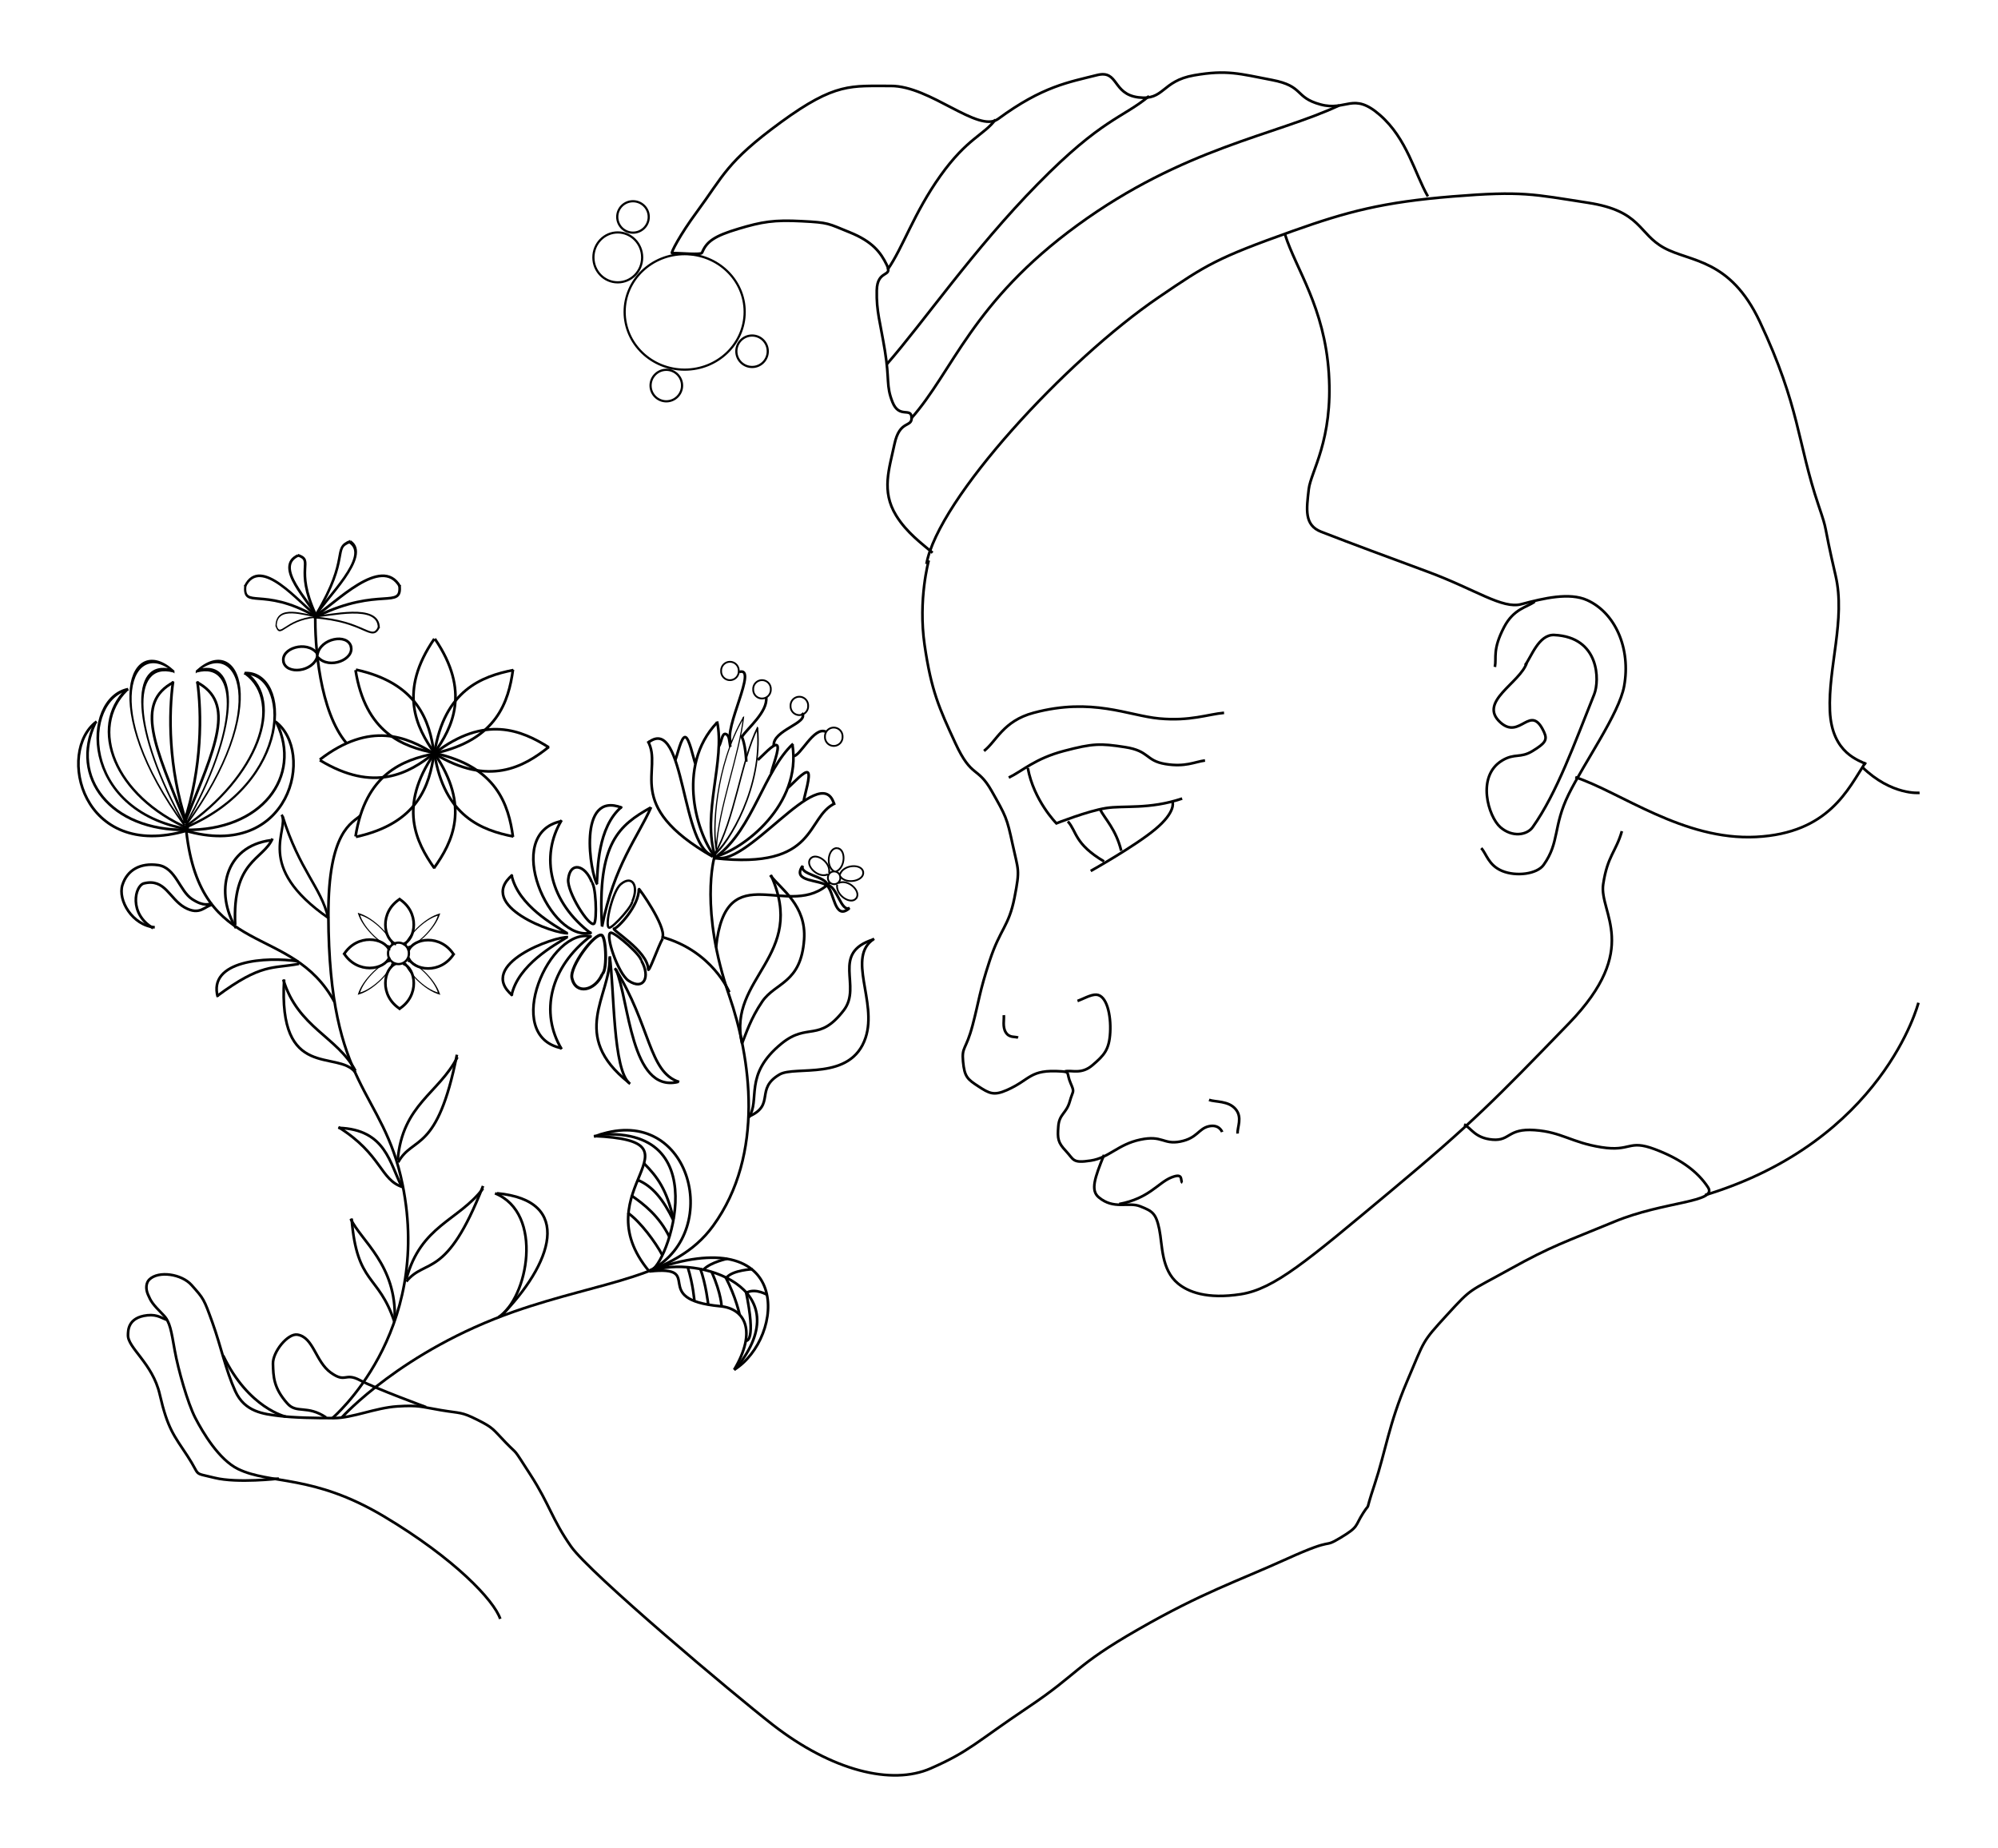 <?xml version="1.0" encoding="UTF-8"?>
<svg version="1.0" viewBox="0 0 691.32 639.31" xmlns="http://www.w3.org/2000/svg" xmlns:xlink="http://www.w3.org/1999/xlink">
<g transform="translate(-51.389 -188.29)">
<path d="m372.75 382.16s-3.75 13.43-1.45 29.25c2.31 15.82 5.01 21.81 10.67 34.03 5.67 12.23 7.58 7.75 12.53 16.48 4.94 8.74 5.27 9.23 7.25 18.46s2.64 8.4 0.66 18.46c-1.98 10.05-4.94 10.71-8.57 21.75s-3.63 13.68-5.93 22.41c-2.31 8.74-3.79 7.26-3.3 12.53 0.5 5.27 1.48 6.1 5.27 8.57s5.33 3.33 9.89 1.32c8.35-3.69 7.77-7.24 18.85-6.48 3.13 0.21 1.7 0.58 3.19 4.04 1.48 3.46 0.87 2.27-0.28 6.39-1.16 4.12-3.63 4.29-3.96 8.57-0.33 4.29-0.16 5.6 2.64 8.57s2.14 4.29 8.57 3.3c6.42-0.99 9.39-5.61 17.14-7.25 7.74-1.65 7.91 1.81 13.84 0.66 5.93-1.16 6.26-4.45 9.89-5.28 3.62-0.82 4.61 1.98 4.61 1.98" fill="none" stroke="#000" stroke-width=".923px"/>
<path d="m433.39 587.83c-3.21 7.92-4.73 12.23-1.85 14.66 5.25 4.42 10.26 1.49 14.38 3.14s5.43 2.3 6.59 7.91c1.15 5.6 0.59 13.95 6.51 18.82 3.46 2.85 9.95 5.49 21.65 3.68 11.7-1.82 22.96-11.53 51.63-35.43 28.68-23.9 36.72-32.23 61.94-58.27 25.21-26.03 10.38-38.23 11.86-48.12 1.48-9.88 4.38-11.13 6.47-18.38" fill="none" stroke="#000" stroke-width=".923px"/>
<path d="m557.98 577.28c2.47 1.32 3.79 4.78 9.89 5.28 6.1 0.49 5.11-3.96 14.5-3.3s12.69 4.28 23.07 5.93 9.23-2.8 18.46 0.66 15 7.91 18.46 13.19c3.46 5.27-15.16 4.78-32.3 11.86-17.14 7.09-21.76 8.41-36.26 16.48-14.5 8.08-12.85 6.1-21.75 15.82-8.9 9.73-7.58 8.41-13.85 23.07-6.26 14.67-7.41 24.23-11.2 35.6s-0.99 5.27-3.96 9.89c-2.96 4.61-1.32 4.61-7.91 8.57-6.59 3.95-0.99-0.66-18.46 7.25-17.46 7.91-29 11.54-51.41 24.39-22.42 12.85-20.27 15-38.24 27.03-17.96 12.03-20.1 15.16-33.62 21.09-13.51 5.93-34.17 0.83-54.71-15.16-13.44-10.47-63.11-52.22-69.71-61.61-6.59-9.4-7.42-14.53-14.01-24.75-6.59-10.21-3.95-6.42-8.57-11.2-4.61-4.78-4.28-5.11-9.88-7.91-5.61-2.8-5.61-2.14-12.53-3.3-6.92-1.15-7.58-1.81-15.16-1.32-7.58 0.5-15.47 4.05-21.89 4.05-6.43 0-13.71-0.09-18.98-0.75-5.28-0.66-11.87-1.32-15.16-8.57-3.3-7.25-4.95-15.49-7.91-23.73-2.97-8.24-2.99-8.22-7.24-12.99-3.4-3.82-11.4-5.03-14.6-1.89-1.07 1.05-1.38 3.06-0.45 5.2 1.01 2.31 1.42 3.13 5.31 7.06 2.33 2.35 2.73 5.48 3.96 12.36 1.15 6.43 4.45 18.11 7.08 23.22 2.64 5.11 8.21 14.49 14.82 17.71 11.12 5.42 25.82 1.68 50.44 16.37 24.61 14.69 38.11 29.09 40.27 35.48" fill="none" stroke="#000" stroke-width=".923px"/>
<path d="m150.29 678.41s-12.92-2.88-21.68-21.15" fill="none" stroke="#000" stroke-width=".923px"/>
<path d="m109.33 644.94c-1.74-0.4-3.23-2-6.96-1.61-6.894 0.74-6.622 5.49-6.693 6.7-0.268 4.5 8.503 9.84 10.973 20.61 2.76 11.99 4.89 14.19 9.64 21.42s1.47 5.55 9.37 7.5c7.9 1.94 22.22 0.26 22.22 0.26" fill="none" stroke="#000" stroke-width=".923px"/>
<path d="m164.21 678.67c-6.56-4.41-10.17-1.2-13.38-4.82-4.85-5.44-4.86-9.41-4.99-13.75-0.12-4.09 5.12-10.61 8.47-10.07 5.57 0.89 6.22 9.3 11.51 13.12 5.29 3.81 4.75-0.21 10.17 2.67s22.82 9.27 22.82 9.27" fill="none" stroke="#000" stroke-width=".923px"/>
<path d="m697.07 452.69c-1.98-1.31-11.87-3.46-12.52-18.45-0.66-15 5.49-31.72 1.97-46.81-4.75-20.41-2.35-13.78-5.93-24.39-7.33-21.73-6.4-33.95-20.31-63.49-10.3-21.87-24.02-20.55-33.08-25.5-9.07-4.94-7.77-12.76-26.37-15.62-19.05-2.94-22.58-4.15-46.81-2.18-24.22 1.98-36.52 5.26-55.4 11.98-26.25 9.34-29.77 11.63-46.29 22.88-32.23 21.94-76.29 69.76-80.38 92.29" fill="none" stroke="#000" stroke-width=".923px"/>
<path d="m496.02 269.44c3.79 12.03 13.67 25.05 15.16 48.12 1.48 23.07-6.26 33.89-6.96 40-0.79 6.95-1.63 12.4 4.32 14.71 11.62 4.51 21.76 8.23 36.91 13.84 16.53 6.13 25.76 12.96 32.31 11.21 7.84-2.1 16.69-4.16 22.8-1.4 9.67 4.36 15.17 16.66 12.79 29.75-1.72 9.49-13.77 26.41-19.21 37.45-5.44 11.05-3.07 16.54-8.64 24.37-2.31 3.25-9.56 4.1-14.34 2.12s-5.43-5.93-7.25-7.91" fill="none" stroke="#000" stroke-width=".923px"/>
<path d="m545.45 256.25c-4.61-8.07-7.17-19.89-16.56-28.13s-11.57-1.22-20.63-3.69-5.55-6.33-16.76-8.47c-11.21-2.15-15.56-3.59-26.93-1.62-11.37 1.98-10.25 8.79-19.31 7.63-9.07-1.15-6.76-9.6-14.3-7.7-9.73 2.47-18.76 3.81-34.19 15.15-6.91 5.08-23.47-11.49-37.21-11.4-13.59 0.08-18.99-1.32-37.94 12.52-18.95 13.85-19.81 18.45-29.16 31.12-5.79 7.84-9.04 14.2-8.54 14.19 2.66-0.06 10.05 0.7 10.38-0.13 1.55-3.87 4.29-5.79 12.53-8.26s12.39-3.15 21.94-2.65c9.56 0.49 8.92 0.74 16.67 3.87 7.74 3.13 10.66 6.85 12.8 11.3 2.15 4.45-3.31 1.35-3.48 8.77-0.16 7.42 1.18 10.85 2.82 20.9 1.65 10.05 0.33 12.03 2.64 17.8 2.31 5.76 6.43 1.64 6.59 5.27 0.17 3.63-4.12 0.66-5.93 9.23s-4.63 16.19 0.57 24.67c3.68 5.99 8.99 9.77 12.61 12.9" fill="none" stroke="#000" stroke-width=".923px"/>
<path d="m366.61 333.12c14.61-16.43 20.9-40.17 57.62-66.95 36.73-26.78 68.38-31.04 90.49-41.39" fill="none" stroke="#000" stroke-width=".923px"/>
<path d="m358.09 314.46c13.19-15.12 30.03-39.77 52.35-62.49 22.31-22.73 29.41-22.83 38.54-30.44" fill="none" stroke="#000" stroke-width=".923px"/>
<path d="m358.49 281.59c5.38-7.71 9.03-19.48 18.27-32.47 9.23-12.98 15.21-14.2 19.07-19.47" fill="none" stroke="#000" stroke-width=".923px"/>
<path d="m270.41 257.91c-3.01 0-5.45 2.42-5.45 5.42 0 3.01 2.44 5.45 5.45 5.45 3 0 5.45-2.44 5.45-5.45 0-3-2.45-5.42-5.45-5.42zm-5.28 10.79c-4.66 0-8.42 3.88-8.42 8.65s3.76 8.62 8.42 8.62 8.45-3.85 8.45-8.62-3.79-8.65-8.45-8.65zm23.16 7.52c-11.47 0-20.77 8.94-20.77 19.96 0 11.03 9.3 19.99 20.77 19.99 11.46 0 20.76-8.96 20.76-19.99 0-11.02-9.3-19.96-20.76-19.96zm23.33 28.15c-3 0-5.45 2.45-5.45 5.45 0 3.01 2.45 5.43 5.45 5.43s5.42-2.42 5.42-5.43c0-3-2.42-5.45-5.42-5.45zm-29.68 11.86c-3 0-5.45 2.44-5.45 5.45 0 3 2.45 5.45 5.45 5.45s5.45-2.45 5.45-5.45c0-3.01-2.45-5.45-5.45-5.45z" fill="none" stroke="#000" stroke-width=".759px"/>
<path d="m579.07 418.42c2.15-2.81 4.7-10.7 10.09-10.45 15.77 0.71 15.72 15.81 13.83 20.53-6.79 16.91-12.87 34.08-21.28 45.95-1.97 2.78-7.09 3.62-11.21 0-4.12-3.63-8.4-17.64 0.66-23.07 4.36-2.62 6.27-0.66 10.55-3.3 4.29-2.64 5.18-3.79 3.94-6.49-4.75-10.39-8.2 2.92-15.15-3.4-7.84-7.14 6.88-13.56 9.21-20.7" fill="none" stroke="#000" stroke-width=".923px"/>
<path d="m400.43 457.31c4.78-2.31 9.07-6.59 19.12-9.23s12.52-2.64 21.09-1.32 7.02 4.68 13.94 5.84c6.93 1.15 10.12-0.73 13.75-1.22" fill="none" stroke="#000" stroke-width=".923px"/>
<path d="m407.02 454.01c2.07 11.27 9.89 19.12 9.89 19.12s10.88-4.29 17.14-5.27c6.26-0.99 14.85 0.55 26.37-3.3" fill="none" stroke="#000" stroke-width=".923px"/>
<path d="m457.12 465.88s1.16 3.29-5.93 9.23c-7.09 5.93-22.41 14.5-22.41 14.5" fill="none" stroke="#000" stroke-width=".923px"/>
<path d="m420.87 472.47c3.13 3.46 2.2 7.73 12.52 13.84" fill="none" stroke="#000" stroke-width=".923px"/>
<path d="m391.86 448.08c4.29-3.3 6.58-10.36 17.14-13.18 20.28-5.43 32.8 0.98 43.51 1.97s16.81-1.48 22.41-1.97" fill="none" stroke="#000" stroke-width=".923px"/>
<path d="m419.86 558.94c2.4-0.54 5.66 1.2 9.57-2.17 3.92-3.37 5.76-5.22 6.09-11.31s-1.2-12.83-4.78-13.05c-1.92-0.12-4.9 1.63-6.53 2.18" fill="none" stroke="#000" stroke-width=".923px"/>
<path d="m438.63 604.84c10.33-1.94 13.43-7.33 18.02-9.19 4.59-1.85 2.91 1.33 3.88 1.77" fill="none" stroke="#000" stroke-width=".923px"/>
<path d="m568.63 419.03c0.62-3.36-0.91-5.92 3.18-13.78 3.36-6.45 8.04-6.89 10.6-8.83" fill="none" stroke="#000" stroke-width=".923px"/>
<path d="m596.45 457.17c15.64 5.16 37.45 21.95 62.55 20.66 25.11-1.29 31.85-16.5 37.88-25.83" fill="none" stroke="#000" stroke-width=".923px"/>
<path d="m398.71 539.49c0.18 1.5-0.53 4.06 0.71 6s3.18 1.33 4.24 1.77" fill="none" stroke="#000" stroke-width=".923px"/>
<path d="m469.72 568.81c2.29 0.79 6.71 0.26 9.18 3.18 2.48 2.91 0.53 6.35 0.71 8.47" fill="none" stroke="#000" stroke-width=".923px"/>
<path d="m431.92 468.13c1.85 3.62 5.56 6.98 7.42 14.48" fill="none" stroke="#000" stroke-width=".923px"/>
<path d="m695.7 453.64c10.25 9.94 19.88 8.93 19.88 8.93" fill="none" stroke="#000" stroke-width=".923px"/>
<path d="m641.33 601.75c61.68-18.77 73.85-66.55 73.85-66.55" fill="none" stroke="#000" stroke-width=".923px"/>
<path d="m169.79 678.54s20.66-22.94 59.58-36.53c30.55-10.67 55.52-11.44 68.72-29.58 18.11-24.88 12.94-58.48 5.65-79.58-10.33-29.9-5.22-47.84-5.22-47.84" fill="none" stroke="#000" stroke-width=".923px"/>
<path d="m166.31 678.98s34.81-29.27 24.36-80.9c-6.72-33.17-25.47-32.71-25.66-93.07-0.1-29.5 8.37-31.96 11.09-34.57" fill="none" stroke="#000" stroke-width=".923px"/>
<path d="m167.18 535.02c-15-27.83-46.32-14.35-51.32-59.15" fill="none" stroke="#000" stroke-width=".923px"/>
<path d="m303.74 531.54s-5.87-14.35-23.48-19.13" fill="none" stroke="#000" stroke-width=".923px"/>
<g transform="matrix(.923 0 0 .923 30.621 39.174)" fill="none" stroke="#000" stroke-width="1px">
<path d="m174.83 641.9c7.19-8.95 14.97-0.47 28.75-35.81"/>
<path d="m174.83 640.96c5.42-20.15 19.56-21.8 28.75-33.93"/>
</g>
<g transform="matrix(.909 -.162 .162 .909 -73.75 35.229)" fill="none" stroke="#000" stroke-width="1px">
<path d="m174.83 641.9c7.19-8.95 14.97-0.47 28.75-35.81"/>
<path d="m174.83 640.96c5.42-20.15 19.56-21.8 28.75-33.93"/>
</g>
<path d="m187.82 645.48c-5.48-16.53-12.94-12.59-14.77-35.61" fill="none" stroke="#000" stroke-width=".923px"/>
<path d="m172.72 609.95c3.55 7.61 15.99 15.98 15.24 34.97" fill="none" stroke="#000" stroke-width=".923px"/>
<path d="m190.74 598.97c-7.81-2.43-7.19-11.3-22.23-20.73" fill="none" stroke="#000" stroke-width=".923px"/>
<path d="m168.51 578.49c16.48 0.5 17.73 12.49 21.98 20.48" fill="none" stroke="#000" stroke-width=".923px"/>
<path d="m174.37 559.32c-6.16-8.04-26.82 3.15-24.67-32.14" fill="none" stroke="#000" stroke-width=".923px"/>
<path d="m174.37 558.74c-6.16-11.76-19.94-14.92-24.96-31.56" fill="none" stroke="#000" stroke-width=".923px"/>
<path d="m154.86 521.73c-9.25 1.79-12.84-0.36-28.4 11.19" fill="none" stroke="#000" stroke-width=".923px"/>
<path d="m126.74 533.21c-3.51-12.63 16.72-14.06 27.84-12.34" fill="none" stroke="#000" stroke-width=".923px"/>
<path d="m124.74 501.36c-2.37 0.21-4.11 3.9-9.47 0.86-5.31-3.02-6.75-10.12-14.06-8.32-3.172 0.77-5.383 10.47 3.15 15.49" fill="none" stroke="#000" stroke-width=".923px"/>
<path d="m104.94 509.1c-7.75-0.64-12.843-9.39-11.194-14.63 1.65-5.24 6.241-7.75 12.334-6.89 6.1 0.86 7.46 8.97 11.77 11.77 4.3 2.8 5.59 1.5 6.89 1.72" fill="none" stroke="#000" stroke-width=".923px"/>
<path d="m132.77 508.24c-1.08-22.38 9.68-22.38 12.91-29.84" fill="none" stroke="#000" stroke-width=".923px"/>
<path d="m133.06 509.39c-7.39-12.12-4.09-28.33 12.05-30.41" fill="none" stroke="#000" stroke-width=".923px"/>
<path d="m165.19 505.99c-26.3-18.19-13.45-30.58-16.35-35.86" fill="none" stroke="#000" stroke-width=".885px"/>
<path d="m164.91 505.7c-2.44-10.46-9.87-16.23-15.75-35.07" fill="none" stroke="#000" stroke-width=".881px"/>
<g transform="matrix(.923 0 0 .923 30.621 39.174)">
<use transform="matrix(0 1 -1 0 691.17 346.77)" width="744.094" height="1052.362" xlink:href="#a"/>
<g transform="translate(6 -1.786)" fill="none" stroke="#000" stroke-width="1px">
<path d="m167.58 517.28c4.78-1.75 6.51-12.06-1.59-17.1"/>
<path d="m165.01 517.28c-4.78-1.75-6.51-12.06 1.6-17.1"/>
</g>
<g id="a" transform="matrix(1 0 0 -1 6 1040)">
<path d="m167.58 517.28c4.78-1.75 6.51-12.06-1.59-17.1" fill="none" stroke="#000" stroke-width="1px"/>
<path d="m165.01 517.28c-4.78-1.75-6.51-12.06 1.6-17.1" fill="none" stroke="#000" stroke-width="1px"/>
</g>
<use transform="matrix(0 1 1 0 -347.09 346.94)" width="744.094" height="1052.362" xlink:href="#a"/>
<path transform="matrix(.729 0 0 .729 46.518 140.44)" d="m177.32 519.15a5.357 5.357 0 1 1-10.71 0 5.357 5.357 0 1 1 10.71 0z" fill="none" stroke="#000" stroke-width="1.168"/>
<use transform="matrix(-.262 .269 -.716 -.698 588.58 834.46)" width="744.094" height="1052.362" xlink:href="#a"/>
<use transform="matrix(-.262 -.269 -.716 .698 588.58 203.67)" width="744.094" height="1052.362" xlink:href="#a"/>
<use transform="matrix(.262 -.269 .716 .698 -244.44 203.67)" width="744.094" height="1052.362" xlink:href="#a"/>
<use transform="matrix(.262 .269 .716 -.698 -244.44 834.65)" width="744.094" height="1052.362" xlink:href="#a"/>
<path d="m92.567 472.87c-39.517 11.57-48.99-29.7-33.833-40.87" fill="none" stroke="#000" stroke-width="1px"/>
<path d="m58.193 432.54c-9.609 20.03 5.548 40.6 34.374 40.06" fill="none" stroke="#000" stroke-width="1px"/>
</g>
<g transform="matrix(-.923 0 0 .923 200.85 39.174)" fill="none" stroke="#000" stroke-width="1px">
<path d="m92.567 472.87c-39.517 11.57-48.99-29.7-33.833-40.87"/>
<path d="m58.193 432.54c-9.609 20.03 5.548 40.6 34.374 40.06"/>
</g>
<g transform="matrix(.894 .41 -.23 .847 142.65 36.739)" fill="none" stroke="#000" stroke-width="1px">
<path d="m92.567 472.87c-39.517 11.57-48.99-29.7-33.833-40.87"/>
<path d="m58.193 432.54c-9.609 20.03 5.548 40.6 34.374 40.06"/>
</g>
<g transform="matrix(-.894 .629 .23 .791 89.039 42.538)" fill="none" stroke="#000" stroke-width="1px">
<path d="m92.567 472.87c-39.517 11.57-48.99-29.7-33.833-40.87"/>
<path d="m58.193 432.54c-9.609 20.03 5.548 40.6 34.374 40.06"/>
</g>
<g transform="matrix(.636 1.148 -.441 .349 264.91 202.6)" fill="none" stroke="#000" stroke-width="1px">
<path d="m92.567 472.87c-39.517 11.57-48.99-29.7-33.833-40.87"/>
<path d="m58.193 432.54c-9.609 20.03 5.548 40.6 34.374 40.06"/>
</g>
<g transform="matrix(-.636 1.148 .441 .349 -34.039 202.6)" fill="none" stroke="#000" stroke-width="1px">
<path d="m92.567 472.87c-39.517 11.57-48.99-29.7-33.833-40.87"/>
<path d="m58.193 432.54c-9.609 20.03 5.548 40.6 34.374 40.06"/>
</g>
<g transform="matrix(.923 0 0 .923 30.621 39.174)" fill="none" stroke="#000" stroke-width="1px">
<path d="m87.631 417.23c-14.774 7.76-7.198 24.05 4.545 52.78"/>
<path d="m87.378 416.98c-1.641 11.74-1.894 32.19 5.051 53.03"/>
</g>
<g transform="matrix(-.923 0 0 .923 200.33 39.174)" fill="none" stroke="#000" stroke-width="1px">
<path d="m87.631 417.23c-14.774 7.76-7.198 24.05 4.545 52.78"/>
<path d="m87.378 416.98c-1.641 11.74-1.894 32.19 5.051 53.03"/>
</g>
<g transform="matrix(.923 0 0 .923 30.621 39.174)" fill="none" stroke="#000" stroke-width="1px">
<path d="m185.37 443.75c3.7-23.49 17.77-28.72 29.59-31.04"/>
<path d="m185.52 443.9c23.25-5.05 27.65-19.4 29.28-31.33"/>
<g transform="translate(-29.589 31.33)">
<path d="m185.37 443.75c3.7-23.49 17.77-28.72 29.59-31.04"/>
<path d="m185.52 443.9c23.25-5.05 27.65-19.4 29.28-31.33"/>
</g>
<g transform="matrix(1 0 0 -1 0 887.8)">
<path d="m185.37 443.75c3.7-23.49 17.77-28.72 29.59-31.04"/>
<path d="m185.52 443.9c23.25-5.05 27.65-19.4 29.28-31.33"/>
<g transform="translate(-29.589 31.33)">
<path d="m185.37 443.75c3.7-23.49 17.77-28.72 29.59-31.04"/>
<path d="m185.52 443.9c23.25-5.05 27.65-19.4 29.28-31.33"/>
</g>
</g>
<g transform="matrix(.726 .688 -.688 .726 356.16 -5.808)">
<path d="m185.37 443.75c3.7-23.49 17.77-28.72 29.59-31.04"/>
<path d="m185.52 443.9c23.25-5.05 27.65-19.4 29.28-31.33"/>
<g transform="translate(-29.589 31.33)">
<path d="m185.37 443.75c3.7-23.49 17.77-28.72 29.59-31.04"/>
<path d="m185.52 443.9c23.25-5.05 27.65-19.4 29.28-31.33"/>
</g>
<g transform="matrix(1 0 0 -1 0 887.8)">
<path d="m185.37 443.75c3.7-23.49 17.77-28.72 29.59-31.04"/>
<path d="m185.52 443.9c23.25-5.05 27.65-19.4 29.28-31.33"/>
<g transform="translate(-29.589 31.33)">
<path d="m185.37 443.75c3.7-23.49 17.77-28.72 29.59-31.04"/>
<path d="m185.52 443.9c23.25-5.05 27.65-19.4 29.28-31.33"/>
</g>
</g>
</g>
</g>
<path d="m171.25 445.35c-9.18-10.8-11.05-33.91-10.74-44.71" fill="none" stroke="#000" stroke-width=".923px"/>
<g transform="matrix(.881 .274 -.274 .881 149.75 18.36)" fill="none" stroke="#000" stroke-width="1px">
<path d="m139.66 407.1c0.27 6.23-9.2 10.29-11.64 5.68"/>
<path d="m139.16 406.13c-5.1-3.57-13.61 2.25-11.04 6.77"/>
</g>
<g transform="matrix(-.902 -.197 .197 -.902 206.99 809.5)" fill="none" stroke="#000" stroke-width="1px">
<path d="m139.66 407.1c0.27 6.23-9.2 10.29-11.64 5.68"/>
<path d="m139.16 406.13c-5.1-3.57-13.61 2.25-11.04 6.77"/>
</g>
<g transform="matrix(.923 0 0 .923 30.621 39.174)" fill="none" stroke="#000" stroke-width="1px">
<path d="m141.02 392.48c-2.3-5.34-16.11-18.47-6.77-22.73"/>
<path d="m140.8 391.87c-8.1-17.59-0.3-20.12-6.67-22.22"/>
</g>
<g transform="matrix(-.923 0 -.253 1.133 389.91 -43.194)" fill="none" stroke="#000" stroke-width="1px">
<path d="m141.02 392.48c-2.3-5.34-16.11-18.47-6.77-22.73"/>
<path d="m140.8 391.87c-8.1-17.59-0.3-20.12-6.67-22.22"/>
</g>
<g transform="matrix(.923 0 0 .923 30.621 39.174)" fill="none" stroke="#000" stroke-width="1px">
<path d="m141.29 391.94c6.56-3.85 24.29-22.67 31.12-10.55"/>
<path d="m141.54 392.45c23.31-11.19 31.73-2.24 30.71-11.56"/>
</g>
<g transform="matrix(-.783 0 0 .923 271.14 39.174)" fill="none" stroke="#000" stroke-width="1px">
<path d="m141.29 391.94c6.56-3.85 24.29-22.67 31.12-10.55"/>
<path d="m141.54 392.45c23.31-11.19 31.73-2.24 30.71-11.56"/>
</g>
<g transform="matrix(.606 .312 -.347 .545 210.32 143.87)" fill="none" stroke="#000" stroke-width="1px">
<path d="m141.29 391.94c6.56-3.85 24.29-22.67 31.12-10.55"/>
<path d="m141.54 392.45c23.31-11.19 31.73-2.24 30.71-11.56"/>
</g>
<g transform="matrix(-.366 .28 .209 .49 130.32 169.8)" fill="none" stroke="#000" stroke-width="1px">
<path d="m141.29 391.94c6.56-3.85 24.29-22.67 31.12-10.55"/>
<path d="m141.54 392.45c23.31-11.19 31.73-2.24 30.71-11.56"/>
</g>
<path d="m223.83 644c10.2-6.47 15.91-35.95-1.17-42.88" fill="none" stroke="#000" stroke-width=".923px"/>
<path d="m224.53 643.77c17.94-18.12 25.64-40.15-1.17-42.65" fill="none" stroke="#000" stroke-width=".923px"/>
<path d="m276.97 627.46c25.05-13.58 12.93-58.68-20.05-45.92" fill="none" stroke="#000" stroke-width=".923px"/>
<path d="m276.04 628.15c-23.66-28.37 21.32-45.03-19.12-46.84" fill="none" stroke="#000" stroke-width=".923px"/>
<path d="m276.04 628.15c19.95-2.21-0.46 9.68 24.55 12.04 8.7 0.82 12.71 8.71 4.81 21.99" fill="none" stroke="#000" stroke-width=".923px"/>
<path d="m276.27 627.92c49.93-18.12 46.79 23.25 29.13 34.26" fill="none" stroke="#000" stroke-width=".923px"/>
<path d="m276.04 627.46c4.07 3.9 25.75-49.82-17.25-46.62" fill="none" stroke="#000" stroke-width=".923px"/>
<path d="m268.58 607.88c4.43 3.03 9.79 10.49 11.88 14.45" fill="none" stroke="#000" stroke-width=".923px"/>
<path d="m269.74 601.82c4.43 3.03 9.79 7.22 13.29 14.45" fill="none" stroke="#000" stroke-width=".923px"/>
<path d="m272.05 596.53c5.13 2.1 8.86 6.76 12.36 13.99" fill="none" stroke="#000" stroke-width=".923px"/>
<path d="m274.15 590.71c4.66 4.66 7.93 9.09 10.26 19.34" fill="none" stroke="#000" stroke-width=".923px"/>
<path d="m276.91 627.98c15.66-5.68 51.91 5.68 29.15 33.7" fill="none" stroke="#000" stroke-width=".923px"/>
<path d="m289.36 626.72c1.89 6.06 2.3 11.7 2.3 11.7" fill="none" stroke="#000" stroke-width=".923px"/>
<path d="m293.64 627.05c2.02 5.44 2.8 12.53 2.8 12.53" fill="none" stroke="#000" stroke-width=".923px"/>
<path d="m297.6 628.21c3.5 7.99 3.46 12.19 3.46 12.19" fill="none" stroke="#000" stroke-width=".923px"/>
<path d="m302.38 630.02c3.7 7.08 4.94 13.18 4.94 13.18" fill="none" stroke="#000" stroke-width=".923px"/>
<path d="m309.46 634.96c3.67 17.64 0.17 17.14 0.17 17.14" fill="none" stroke="#000" stroke-width=".923px"/>
<path d="m294.96 627.38c2.39-2.43 8.07-3.62 8.07-3.62" fill="none" stroke="#000" stroke-width=".923px"/>
<path d="m302.87 630.18c2.22-2.51 8.9-2.8 8.9-2.8" fill="none" stroke="#000" stroke-width=".923px"/>
<path d="m309.79 635.46c3.09-1.61 7.09 0.82 7.09 0.82" fill="none" stroke="#000" stroke-width=".923px"/>
<path d="m310.64 574.49c9.11-3.99 1.89-9.45 10.49-14.48 5.37-3.16 24.72 2.48 29.76-12.73 4.15-12.53-6.78-27.9 2.96-34.24" fill="none" stroke="#000" stroke-width=".923px"/>
<path d="m310.39 574.99c4.3-6.12-2-14.8 11.49-25.73 9.02-7.31 12.86-0.25 21.48-11.49 6.4-8.35-4.69-19.79 10.24-24.48" fill="none" stroke="#000" stroke-width=".923px"/>
<path d="m308.14 549.26c1.37-3.31 2.92-8.5 6.99-14.48 4.55-6.68 13.43-6.25 14.49-21.49 0.82-11.78-7.93-17.29-11.74-22.23" fill="none" stroke="#000" stroke-width=".923px"/>
<path d="m308.14 549.26c-5.25-22.66 22.73-30.28 9.99-58.2" fill="none" stroke="#000" stroke-width=".923px"/>
<path d="m280.66 512.55c1.19-3.94-8.26-17.11-8.24-16.74 0.23 5.75-7.37 13.71-8.5 13.74-1.58 0.04 11.6 7.68 11.74 13.99 0.05 2 3.63-8.31 5-10.5" fill="none" stroke="#000" stroke-width=".923px"/>
<path d="m273.33 520.69c3.21 5.66 0.79 10.38-4.44 6.9-3.68-2.46-8.2-15.96-6.24-16.6 1.36-0.45 11.77 8.76 10.46 9.85" fill="none" stroke="#000" stroke-width=".923px"/>
<path d="m270.21 500.03c2.26-5.19-0.02-9.22-4.05-5.83-2.84 2.39-5.66 14.58-4.02 15.04 1.14 0.31 9.03-8.44 7.89-9.33" fill="none" stroke="#000" stroke-width=".785px"/>
<path d="m259.76 525.35c-2.54 5.81-9.18 7.16-10.47 1.34-0.91-4.09 7.96-15.8 10.3-14.86 1.63 0.65 2.04 13.67-0.16 13.47" fill="none" stroke="#000" stroke-width="1.018px"/>
<path d="m256.15 493.45c-2.34-6.07-7.54-7.19-8.15-0.93-0.43 4.4 7.16 16.45 8.9 15.35 1.21-0.77 0.67-14.67-1.01-14.34" fill="none" stroke="#000" stroke-width=".923px"/>
<path d="m259.69 508.89c4.08-21.18 12.57-31.23 16.98-41.36" fill="none" stroke="#000" stroke-width=".923px"/>
<path d="m259.69 508.56c-1.69-28.67 5.98-34.77 16.81-40.87" fill="none" stroke="#000" stroke-width=".923px"/>
<path d="m262.33 519.11c1.65 10.96 0.99 39.8 7.09 44.16" fill="none" stroke="#000" stroke-width=".923px"/>
<path d="m262.33 519.6c0.37 13.15-14.05 26.85 6.59 43.18" fill="none" stroke="#000" stroke-width=".923px"/>
<path d="m264.14 523.23c12.49 19.9 11.58 35.97 22.25 39.39" fill="none" stroke="#000" stroke-width=".923px"/>
<path d="m264.47 523.56c4.66 10.75 5.07 42.8 21.43 39.06" fill="none" stroke="#000" stroke-width=".923px"/>
<g transform="matrix(.923 0 0 .923 30.621 39.174)" fill="none" stroke="#000" stroke-width="1px">
<path d="m246.43 493.08c-2.68-3.89-7.68-35.41 9.28-28.75"/>
<path d="m255.54 463.97c-9.11 7.68-8.93 23.75-9.29 28.57"/>
<path d="m244.29 511.11c-15.58 4.24-33.89-37.27-11.25-41.78"/>
<path d="m233.04 468.97c-8.17 13.53-4.51 30.76 11.07 42.5"/>
</g>
<g transform="matrix(.923 0 0 -.923 30.621 984.11)" fill="none" stroke="#000" stroke-width="1px">
<path d="m244.29 511.11c-15.58 4.24-33.89-37.27-11.25-41.78"/>
<path d="m233.04 468.97c-8.17 13.53-4.51 30.76 11.07 42.5"/>
</g>
<g transform="matrix(.441 .81 .81 -.441 -260.14 530.37)" fill="none" stroke="#000" stroke-width="1px">
<path d="m246.43 493.08c-2.68-3.89-7.68-35.41 9.28-28.75"/>
<path d="m255.54 463.97c-9.11 7.68-8.93 23.75-9.29 28.57"/>
</g>
<g transform="matrix(.441 -.81 .81 .441 -260.14 493.29)" fill="none" stroke="#000" stroke-width="1px">
<path d="m246.43 493.08c-2.68-3.89-7.68-35.41 9.28-28.75"/>
<path d="m255.54 463.97c-9.11 7.68-8.93 23.75-9.29 28.57"/>
</g>
<path d="m299.14 516.04c3.38-32.6 25.61-8.62 39.47-22.48" fill="none" stroke="#000" stroke-width=".923px"/>
<g transform="matrix(.249 .574 -.554 .218 528.6 321.87)" fill="none" stroke="#000" stroke-width="1px">
<path d="m139.66 407.1c0.27 6.23-9.2 10.29-11.64 5.68"/>
<path d="m139.16 406.13c-5.1-3.57-13.61 2.25-11.04 6.77"/>
</g>
<g transform="matrix(-.263 -.568 .549 -.231 154.69 667.17)" fill="none" stroke="#000" stroke-width="1px">
<path d="m139.66 407.1c0.27 6.23-9.2 10.29-11.64 5.68"/>
<path d="m139.16 406.13c-5.1-3.57-13.61 2.25-11.04 6.77"/>
</g>
<path transform="matrix(.923 0 0 .923 30.457 39.009)" d="m337.68 490.76a2.321 2.321 0 1 1-4.64 0 2.321 2.321 0 1 1 4.64 0z" fill="none" stroke="#000" stroke-width=".668"/>
<g transform="matrix(-.594 -.197 .207 -.558 340.67 745.54)" fill="none" stroke="#000" stroke-width="1px">
<path d="m139.66 407.1c0.27 6.23-9.2 10.29-11.64 5.68"/>
<path d="m139.16 406.13c-5.1-3.57-13.61 2.25-11.04 6.77"/>
</g>
<g transform="matrix(-.335 .529 -.492 -.336 587.07 552.68)" fill="none" stroke="#000" stroke-width="1px">
<path d="m139.66 407.1c0.27 6.23-9.2 10.29-11.64 5.68"/>
<path d="m139.16 406.13c-5.1-3.57-13.61 2.25-11.04 6.77"/>
</g>
<g transform="matrix(.923 0 0 .923 30.621 39.174)" fill="none" stroke="#000" stroke-width="1px">
<path d="m332.92 493.44c3.24 0.2 5 10.35 8.12 8.39"/>
<path d="m332.51 493.44c2.77 2.57 2.77 13.13 8.26 8.66"/>
</g>
<g transform="matrix(-.097 -.918 -.918 .097 822.94 752.17)" fill="none" stroke="#000" stroke-width="1px">
<path d="m332.92 493.44c3.24 0.2 5 10.35 8.12 8.39"/>
<path d="m332.51 493.44c2.77 2.57 2.77 13.13 8.26 8.66"/>
</g>
<g transform="matrix(.923 0 0 .923 30.621 39.174)" fill="none" stroke="#000" stroke-width="1px">
<path d="m290.38 483.21c39.16 4.42 33.94-15.45 45.25-20.6"/>
<path d="m289.95 482.55c11.17 6.39 40.09-36.33 45.17-19.79"/>
</g>
<g transform="matrix(-.745 -.545 -.545 .745 777.71 282.95)" fill="none" stroke="#000" stroke-width="1px">
<path d="m290.38 483.21c39.16 4.42 33.94-15.45 45.25-20.6"/>
<path d="m289.95 482.55c11.17 6.39 40.09-36.33 45.17-19.79"/>
</g>
<g transform="matrix(.923 0 0 .923 30.621 39.174)" fill="none" stroke="#000" stroke-width="1px">
<path d="m290.64 482.74c-5.17-16 3.85-36.33 0.66-50.79"/>
<path d="m291.08 483.4c-7.15-8.36-15.5-34.52 0.22-51.01"/>
</g>
<g transform="matrix(-.757 -.527 -.527 .757 773.97 272.13)" fill="none" stroke="#000" stroke-width="1px">
<path d="m290.64 482.74c-5.17-16 3.85-36.33 0.66-50.79"/>
<path d="m291.08 483.4c-7.15-8.36-15.5-34.52 0.22-51.01"/>
</g>
<g transform="matrix(-.434 -.375 -.302 .863 570.48 176.34)" fill="none" stroke="#000" stroke-width="1px">
<path d="m290.64 482.74c-5.17-16 3.85-36.33 0.66-50.79"/>
<path d="m291.08 483.4c-7.15-8.36-15.5-34.52 0.22-51.01"/>
</g>
<g transform="matrix(.425 -.117 -.18 .896 262.61 83.259)" fill="none" stroke="#000" stroke-width="1px">
<path d="m290.64 482.74c-5.17-16 3.85-36.33 0.66-50.79"/>
<path d="m291.08 483.4c-7.15-8.36-15.5-34.52 0.22-51.01"/>
</g>
<path d="m285.05 451.21c0.71-1.63 2.08-8.17 3.45-7.92 1.37 0.26 2.79 7.26 3.45 9.13" fill="none" stroke="#000" stroke-width=".923px"/>
<path d="m324.06 460.79c1.4-1.07 5.78-6.13 6.85-5.24 1.07 0.88-1.08 7.69-1.41 9.66" fill="none" stroke="#000" stroke-width=".923px"/>
<path d="m313.59 451.18c1.41-1.08 5.58-5.93 6.65-5.04 1.08 0.88-1.69 7.69-2.02 9.65" fill="none" stroke="#000" stroke-width=".923px"/>
<path d="m300.15 446.5c0.92-1.51 1.04-4.7 2.36-4.26 1.33 0.44 1.19 2.52 1.58 4.47" fill="none" stroke="#000" stroke-width=".923px"/>
<path d="m307.77 442.68c1.62 2.49 1.83 9.13 1.83 9.13" fill="none" stroke="#000" stroke-width=".923px"/>
<path d="m304.32 445.12c-2.79-4.57 9.49-26.48 2.84-24.35" fill="none" stroke="#000" stroke-width=".923px"/>
<path d="m308.18 443.09c1.82-2.84 8.92-8.52 8.32-13.59" fill="none" stroke="#000" stroke-width=".923px"/>
<path d="m325.83 449.78c2.18 0.77 7.15-10.49 11.36-8.31" fill="none" stroke="#000" stroke-width=".923px"/>
<path d="m319.13 446.34c-0.6-5.48 12.38-7.92 9.74-11.37" fill="none" stroke="#000" stroke-width=".923px"/>
<path transform="matrix(.923 0 0 .923 30.621 39.377)" d="m299.43 412.83a3.298 3.298 0 1 1-6.59 0 3.298 3.298 0 1 1 6.59 0z" fill="none" stroke="#000" stroke-width=".668"/>
<path transform="matrix(.923 0 0 .923 41.716 45.726)" d="m299.43 412.83a3.298 3.298 0 1 1-6.59 0 3.298 3.298 0 1 1 6.59 0z" fill="none" stroke="#000" stroke-width=".668"/>
<path transform="matrix(.923 0 0 .923 54.636 51.466)" d="m299.43 412.83a3.298 3.298 0 1 1-6.59 0 3.298 3.298 0 1 1 6.59 0z" fill="none" stroke="#000" stroke-width=".668"/>
<path transform="matrix(.923 0 0 .923 66.542 62.135)" d="m299.43 412.83a3.298 3.298 0 1 1-6.59 0 3.298 3.298 0 1 1 6.59 0z" fill="none" stroke="#000" stroke-width=".668"/>
</g>
</svg>

